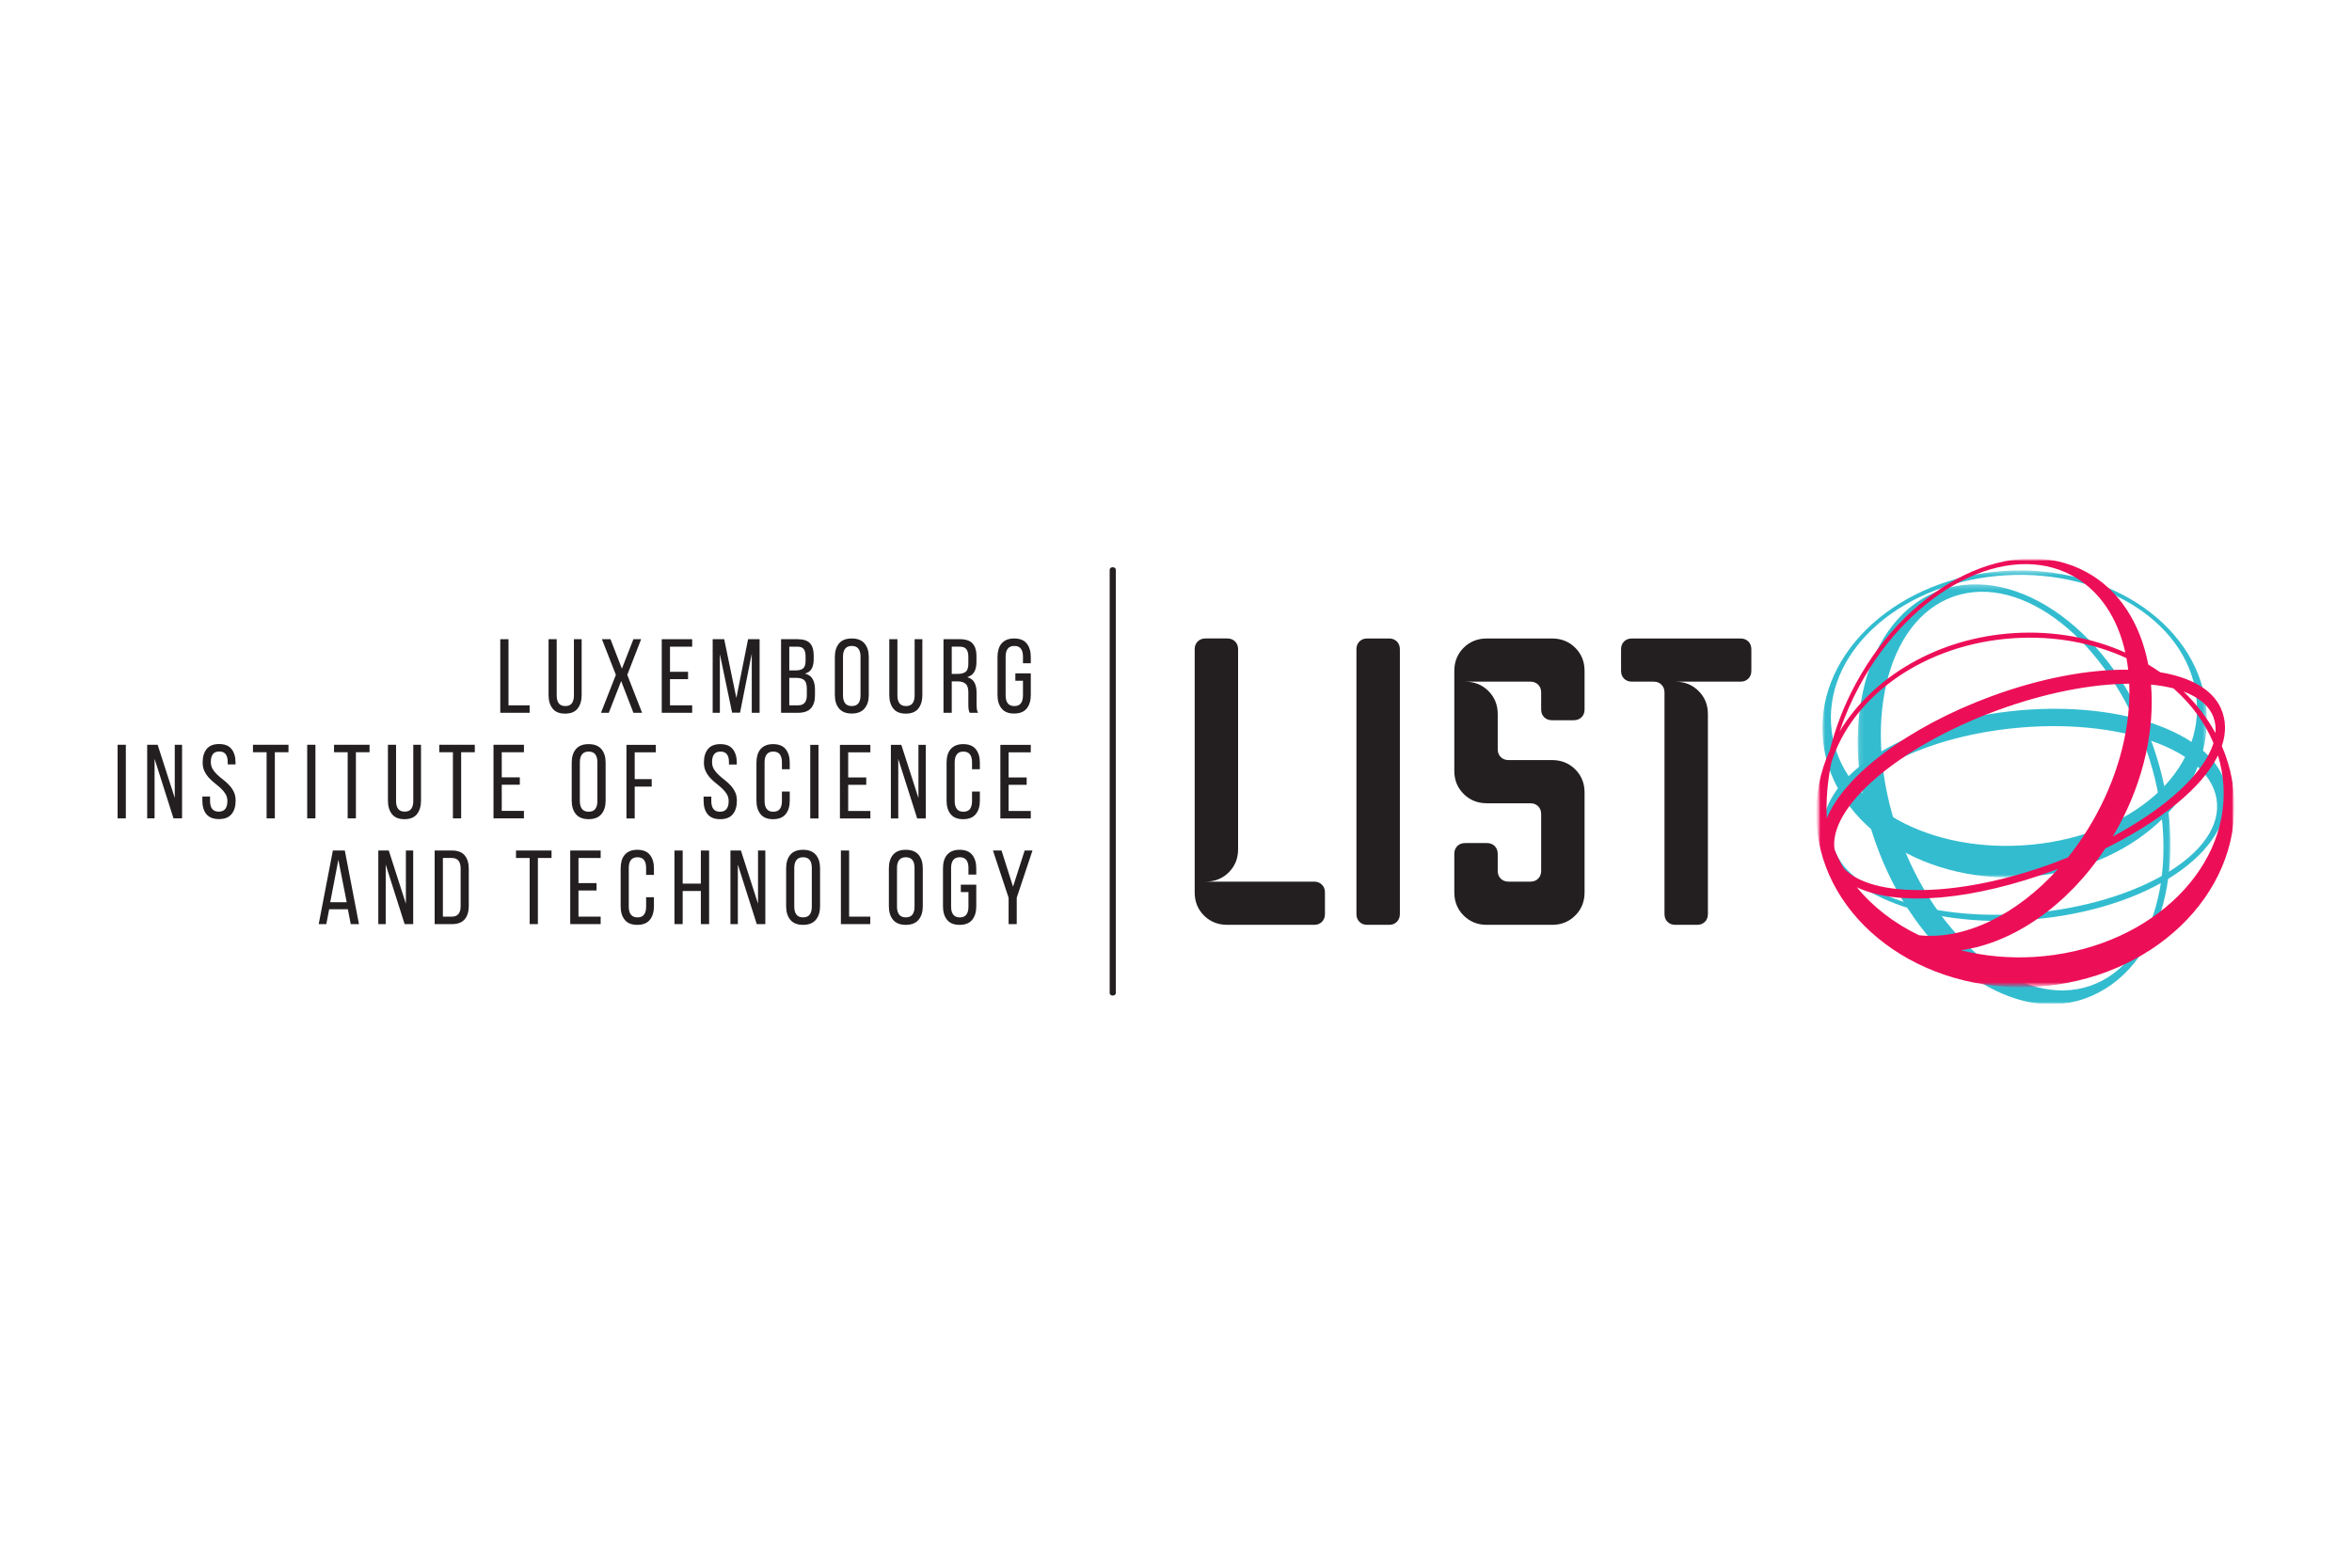 <?xml version="1.0" encoding="UTF-8"?>
<svg xmlns="http://www.w3.org/2000/svg" width="480" height="320" viewBox="0 0 480 320" fill="none">
  <rect width="480" height="320" fill="white"></rect>
  <g clip-path="url(#clip0_80_141)">
    <mask id="mask0_80_141" style="mask-type:luminance" maskUnits="userSpaceOnUse" x="-13" y="79" width="510" height="161">
      <path d="M-12.778 239.81H496.021V79.19H-12.778V239.81Z" fill="white"></path>
    </mask>
    <g mask="url(#mask0_80_141)">
      <mask id="mask1_80_141" style="mask-type:luminance" maskUnits="userSpaceOnUse" x="-13" y="79" width="510" height="161">
        <path d="M-12.778 79.19H496.021V239.81H-12.778V79.19Z" fill="white"></path>
      </mask>
      <g mask="url(#mask1_80_141)">
        <path d="M243.814 132.527C243.814 131.875 244.016 131.345 244.427 130.936C244.841 130.533 245.373 130.322 246.029 130.322H250.459C251.119 130.322 251.645 130.533 252.063 130.936C252.468 131.345 252.672 131.875 252.672 132.527V173.356C252.672 175.232 252.035 176.803 250.768 178.067C249.495 179.333 247.91 179.963 246.029 179.963H268.185C268.836 179.963 269.373 180.169 269.778 180.579C270.19 180.984 270.397 181.518 270.397 182.168V186.576C270.397 187.232 270.19 187.76 269.778 188.167C269.373 188.58 268.836 188.779 268.185 188.779H250.459C248.57 188.779 246.991 188.151 245.716 186.883C244.445 185.617 243.814 184.048 243.814 182.168V132.527Z" fill="#231F20"></path>
        <path d="M279.039 188.779C278.382 188.779 277.849 188.578 277.44 188.167C277.03 187.758 276.823 187.23 276.823 186.576V132.527C276.823 131.875 277.03 131.345 277.44 130.934C277.849 130.529 278.382 130.324 279.039 130.324H283.47C284.126 130.324 284.658 130.529 285.071 130.934C285.475 131.345 285.689 131.875 285.689 132.527V186.576C285.689 187.23 285.475 187.758 285.071 188.167C284.658 188.578 284.126 188.779 283.47 188.779H279.039Z" fill="#231F20"></path>
        <path d="M316.736 130.328C318.624 130.328 320.207 130.956 321.472 132.218C322.748 133.49 323.381 135.062 323.381 136.94V144.811C323.381 145.465 323.172 145.991 322.768 146.398C322.355 146.809 321.822 147.016 321.167 147.016H316.736C316.079 147.016 315.546 146.809 315.135 146.398C314.727 145.991 314.522 145.465 314.522 144.811V141.348C314.522 140.696 314.314 140.166 313.907 139.753C313.491 139.347 312.961 139.141 312.305 139.141H299.013C300.896 139.141 302.478 139.775 303.752 141.039C305.021 142.307 305.658 143.878 305.658 145.758V152.943C305.658 153.593 305.866 154.125 306.273 154.532C306.685 154.945 307.219 155.148 307.874 155.148H316.736C318.624 155.148 320.207 155.778 321.472 157.044C322.748 158.31 323.381 159.881 323.381 161.759V182.166C323.381 184.046 322.748 185.613 321.472 186.881C320.207 188.15 318.624 188.78 316.736 188.78H303.442C301.554 188.78 299.975 188.15 298.702 186.881C297.434 185.613 296.798 184.046 296.798 182.166V174.291C296.798 173.643 297 173.111 297.411 172.702C297.825 172.293 298.357 172.088 299.013 172.088H303.442C304.097 172.088 304.636 172.293 305.043 172.702C305.452 173.111 305.658 173.643 305.658 174.291V177.758C305.658 178.416 305.866 178.944 306.273 179.351C306.685 179.761 307.219 179.963 307.874 179.963H312.305C312.961 179.963 313.491 179.761 313.907 179.351C314.314 178.944 314.522 178.416 314.522 177.758V166.169C314.522 165.513 314.314 164.983 313.907 164.576C313.491 164.165 312.961 163.964 312.305 163.964H303.442C301.554 163.964 299.975 163.328 298.702 162.062C297.434 160.796 296.798 159.231 296.798 157.347V136.94C296.798 135.062 297.434 133.49 298.702 132.218C299.975 130.956 301.554 130.328 303.442 130.328H316.736Z" fill="#231F20"></path>
        <path d="M341.902 188.779C341.249 188.779 340.718 188.578 340.307 188.167C339.899 187.762 339.692 187.23 339.692 186.574V141.347C339.692 140.695 339.484 140.163 339.074 139.752C338.663 139.347 338.133 139.14 337.473 139.14H333.048C332.391 139.14 331.856 138.939 331.443 138.528C331.032 138.119 330.828 137.591 330.828 136.939V132.531C330.828 131.875 331.032 131.347 331.443 130.934C331.856 130.529 332.391 130.328 333.048 130.328H355.199C355.854 130.328 356.382 130.529 356.802 130.934C357.207 131.347 357.419 131.875 357.419 132.531V136.939C357.419 137.591 357.207 138.119 356.802 138.528C356.382 138.939 355.854 139.14 355.199 139.14H341.902C343.792 139.14 345.371 139.774 346.641 141.04C347.914 142.308 348.551 143.873 348.551 145.757V186.574C348.551 187.23 348.346 187.762 347.938 188.167C347.523 188.578 346.992 188.779 346.339 188.779H341.902Z" fill="#231F20"></path>
        <path d="M227.09 203.221C226.745 203.221 226.464 202.996 226.464 202.722V116.279C226.464 116.004 226.745 115.779 227.09 115.779C227.436 115.779 227.717 116.004 227.717 116.279V202.722C227.717 202.996 227.436 203.221 227.09 203.221Z" fill="#231F20"></path>
        <mask id="mask2_80_141" style="mask-type:luminance" maskUnits="userSpaceOnUse" x="370" y="114" width="86" height="91">
          <path d="M370.642 114H456V205H370.642V114Z" fill="white"></path>
        </mask>
        <g mask="url(#mask2_80_141)">
          <mask id="mask3_80_141" style="mask-type:luminance" maskUnits="userSpaceOnUse" x="379" y="119" width="64" height="86">
            <path d="M379.124 119.267H442.966V205H379.124V119.267Z" fill="white"></path>
          </mask>
          <g mask="url(#mask3_80_141)">
            <path d="M426.633 201.205C412.697 206.053 395.153 192.192 387.447 170.25C379.743 148.31 384.799 126.598 398.739 121.751C412.675 116.911 430.221 130.77 437.923 152.708C445.629 174.648 440.569 196.364 426.633 201.205ZM396.083 120.451C380.626 125.842 374.638 148.852 382.73 171.891C390.815 194.925 409.91 209.249 425.37 203.868C441.46 198.268 447.472 175.252 439.385 152.214C431.296 129.183 411.87 114.945 396.083 120.451Z" fill="#33BCCF"></path>
          </g>
          <mask id="mask4_80_141" style="mask-type:luminance" maskUnits="userSpaceOnUse" x="371" y="116" width="80" height="64">
            <path d="M371.912 116.442H450.375V179.112H371.912V116.442Z" fill="white"></path>
          </mask>
          <g mask="url(#mask4_80_141)">
            <path d="M448.331 143.339C449.281 158.893 433.336 171.321 412.725 172.561C392.111 173.805 374.634 163.393 373.688 147.841C372.738 132.284 388.681 118.666 409.296 117.428C429.908 116.184 447.387 127.785 448.331 143.339ZM371.959 150.139C373.008 167.396 391.403 180.327 413.047 179.021C434.685 177.715 451.38 162.669 450.327 145.416C449.279 128.16 430.88 115.231 409.24 116.533C387.598 117.837 370.907 132.883 371.959 150.139Z" fill="#33BCCF"></path>
          </g>
          <path d="M452.457 164.034C451.802 153.062 432.376 146.287 410.248 148.715C389.304 151.014 373.466 160.809 373.882 170.745C374.291 180.739 390.976 187.87 412.156 186.576C434.551 185.209 453.129 175.059 452.457 164.034ZM372.055 169.503C371.603 158.512 388.134 147.717 410.071 145.209C433.31 142.551 453.797 150.105 454.539 162.292C454.539 175.454 436.047 186.431 412.497 187.852C390.282 189.192 372.508 180.552 372.055 169.503Z" fill="#33BCCF"></path>
          <mask id="mask5_80_141" style="mask-type:luminance" maskUnits="userSpaceOnUse" x="370" y="114" width="86" height="88">
            <path d="M370.642 114H456V201.507H370.642V114Z" fill="white"></path>
          </mask>
          <g mask="url(#mask5_80_141)">
            <mask id="mask6_80_141" style="mask-type:luminance" maskUnits="userSpaceOnUse" x="370" y="114" width="86" height="88">
              <path d="M370.642 114H456V201.507H370.642V114Z" fill="white"></path>
            </mask>
            <g mask="url(#mask6_80_141)">
              <path d="M415.154 195.33C409.911 195.647 404.854 195.142 400.163 193.968C410.766 192.509 421.87 184.965 429.655 173.189C440.802 167.692 449.379 160.854 452.648 154.211C453.251 156.181 453.636 158.231 453.767 160.344C454.858 178.314 437.571 193.978 415.154 195.33ZM379.518 139.931C390.166 120.276 409.616 110.246 422.957 117.517C428.576 120.581 432.206 126.231 433.741 133.209C427.047 130.222 419.297 128.731 411.125 129.225C395.45 130.17 382.198 138.163 375.444 149.283C376.488 146.155 377.844 143.017 379.518 139.931ZM432.341 168.727C437.599 159.03 439.735 148.749 438.984 139.74C440.646 139.899 442.183 140.162 443.579 140.519C447.175 143.695 449.976 147.473 451.732 151.674C449.861 157.756 442.171 164.875 431.194 170.746C431.587 170.083 431.97 169.413 432.341 168.727ZM419.036 176.185C399.948 183.226 382.021 183.448 376.24 177.198C375.533 175.978 374.911 174.72 374.397 173.418C373.112 164.831 387.298 152.487 407.438 145.059C417.282 141.426 426.815 139.61 434.539 139.556C434.872 147.848 432.692 157.28 427.826 166.263C426.097 169.451 424.137 172.381 422.009 175.031C421.031 175.425 420.045 175.812 419.036 176.185ZM373.715 155.772C377.918 142.066 392.828 131.363 411.185 130.256C419.49 129.754 427.329 131.293 433.971 134.333C434.112 135.105 434.225 135.896 434.32 136.699C426.309 136.626 416.544 138.386 406.353 142.142C389.196 148.472 376.293 158.428 372.818 167.042C372.636 163.46 372.935 159.662 373.715 155.772ZM391.639 190.908C386.552 188.46 382.212 185.116 378.957 181.117C387.627 185.204 402.939 183.665 419.274 177.638C419.533 177.543 419.787 177.441 420.041 177.345C411.558 186.783 400.916 191.907 391.639 190.908ZM451.734 146.42C452.11 147.431 452.231 148.506 452.134 149.632C450.442 146.526 448.243 143.677 445.628 141.155C448.707 142.3 450.853 144.056 451.734 146.42ZM455.941 162.752C455.72 159.072 454.848 155.561 453.439 152.288C454.342 149.602 454.332 146.971 453.203 144.504C451.466 140.703 447.021 138.241 440.848 137.224C440.059 136.674 439.253 136.149 438.422 135.649C436.831 127.316 432.555 120.45 425.793 116.765C410.994 108.699 389.934 118.881 378.749 139.512C376.343 143.954 374.593 148.516 373.471 153.025C371.394 157.642 370.38 162.672 370.698 167.888C371.912 187.824 391.979 202.834 415.519 201.414C439.059 199.997 457.162 182.686 455.941 162.752Z" fill="#ED0E58"></path>
            </g>
          </g>
        </g>
        <path d="M102.095 145.497V130.475H103.775V143.974H108.091V145.497H102.095Z" fill="#231F20"></path>
        <path d="M113.611 141.956C113.611 142.642 113.751 143.178 114.031 143.555C114.311 143.934 114.761 144.123 115.378 144.123C115.985 144.123 116.425 143.934 116.705 143.555C116.986 143.178 117.125 142.642 117.125 141.956V130.475H118.702V141.872C118.702 143.015 118.428 143.934 117.883 144.628C117.334 145.323 116.481 145.668 115.316 145.668C114.164 145.668 113.315 145.323 112.771 144.628C112.224 143.934 111.952 143.015 111.952 141.872V130.475H113.611V141.956Z" fill="#231F20"></path>
        <path d="M126.767 139.017L124.244 145.498H122.649L125.688 137.751L122.842 130.476H124.589L126.918 136.485L129.268 130.476H130.843L128.017 137.751L131.039 145.498H129.268L126.767 139.017Z" fill="#231F20"></path>
        <path d="M140.419 137.129V138.632H136.733V143.973H141.26V145.496H135.051V130.476H141.26V132.001H136.733V137.129H140.419Z" fill="#231F20"></path>
        <path d="M151.03 145.476H149.412L146.912 133.525V145.498H145.443V130.476H147.795L150.278 142.472L152.669 130.476H155.021V145.498H153.424V133.417L151.03 145.476Z" fill="#231F20"></path>
        <path d="M162.871 143.974C164.064 143.974 164.659 143.294 164.659 141.936V140.605C164.659 139.761 164.492 139.177 164.155 138.856C163.816 138.533 163.28 138.372 162.548 138.372H161.08V143.974H162.871ZM162.374 136.849C163.05 136.849 163.558 136.713 163.895 136.442C164.234 136.169 164.403 135.64 164.403 134.851V133.974C164.403 133.3 164.276 132.804 164.024 132.483C163.774 132.16 163.344 132 162.741 132H161.08V136.849H162.374ZM162.784 130.475C163.964 130.475 164.805 130.752 165.309 131.304C165.811 131.853 166.063 132.686 166.063 133.802V134.51C166.063 135.312 165.934 135.961 165.674 136.452C165.416 136.946 164.956 137.293 164.294 137.491C165.028 137.694 165.547 138.073 165.857 138.631C166.166 139.189 166.321 139.883 166.321 140.712V141.976C166.321 143.107 166.041 143.978 165.48 144.584C164.92 145.194 164.048 145.497 162.871 145.497H159.4V130.475H162.784Z" fill="#231F20"></path>
        <path d="M172.039 141.956C172.039 142.642 172.186 143.178 172.48 143.555C172.777 143.934 173.224 144.123 173.827 144.123C174.449 144.123 174.9 143.934 175.189 143.555C175.475 143.178 175.616 142.642 175.616 141.956V134.018C175.616 133.328 175.475 132.798 175.189 132.417C174.9 132.042 174.449 131.849 173.827 131.849C173.224 131.849 172.777 132.042 172.48 132.417C172.186 132.798 172.039 133.328 172.039 134.018V141.956ZM170.379 134.102C170.379 132.943 170.663 132.024 171.23 131.346C171.799 130.665 172.664 130.326 173.827 130.326C174.993 130.326 175.862 130.665 176.439 131.346C177.014 132.024 177.3 132.943 177.3 134.102V141.871C177.3 143.015 177.014 143.93 176.439 144.616C175.862 145.302 174.993 145.647 173.827 145.647C172.664 145.647 171.799 145.302 171.23 144.616C170.663 143.93 170.379 143.015 170.379 141.871V134.102Z" fill="#231F20"></path>
        <path d="M183.145 141.956C183.145 142.642 183.285 143.178 183.565 143.555C183.845 143.934 184.295 144.123 184.912 144.123C185.519 144.123 185.959 143.934 186.239 143.555C186.519 143.178 186.659 142.642 186.659 141.956V130.475H188.236V141.872C188.236 143.015 187.961 143.934 187.417 144.628C186.868 145.323 186.015 145.668 184.85 145.668C183.698 145.668 182.849 145.323 182.304 144.628C181.758 143.934 181.486 143.015 181.486 141.872V130.475H183.145V141.956Z" fill="#231F20"></path>
        <path d="M195.481 137.557C196.157 137.557 196.681 137.419 197.056 137.14C197.429 136.861 197.619 136.315 197.619 135.497V134.062C197.619 133.372 197.484 132.858 197.217 132.515C196.951 132.172 196.504 131.999 195.87 131.999H194.233V137.557H195.481ZM195.913 130.474C197.107 130.474 197.964 130.769 198.492 131.355C199.016 131.943 199.277 132.794 199.277 133.909V135.131C199.277 135.964 199.127 136.636 198.825 137.152C198.522 137.663 198.048 138.023 197.403 138.225C198.091 138.424 198.579 138.789 198.867 139.327C199.156 139.865 199.299 140.541 199.299 141.355V143.695C199.299 144.024 199.313 144.343 199.343 144.65C199.371 144.957 199.458 145.24 199.601 145.497H197.897C197.796 145.282 197.724 145.051 197.679 144.8C197.639 144.55 197.619 144.174 197.619 143.673V141.313C197.619 140.47 197.427 139.887 197.044 139.566C196.665 139.243 196.122 139.082 195.416 139.082H194.233V145.497H192.549V130.474H195.913Z" fill="#231F20"></path>
        <path d="M206.956 130.325C208.122 130.325 208.979 130.668 209.536 131.355C210.088 132.045 210.365 132.96 210.365 134.101V135.39H208.769V134.017C208.769 133.331 208.626 132.797 208.348 132.418C208.068 132.041 207.618 131.85 206.999 131.85C206.398 131.85 205.95 132.041 205.662 132.418C205.375 132.797 205.23 133.331 205.23 134.017V141.955C205.23 142.643 205.375 143.177 205.662 143.554C205.95 143.935 206.398 144.126 206.999 144.126C207.618 144.126 208.068 143.935 208.348 143.554C208.626 143.177 208.769 142.643 208.769 141.955V138.953H207.214V137.45H210.365V141.87C210.365 143.016 210.088 143.931 209.536 144.615C208.979 145.303 208.122 145.648 206.956 145.648C205.805 145.648 204.954 145.303 204.401 144.615C203.848 143.931 203.572 143.016 203.572 141.87V134.101C203.572 133.534 203.641 133.012 203.776 132.546C203.911 132.083 204.121 131.684 204.401 131.355C204.681 131.028 205.032 130.773 205.456 130.594C205.883 130.418 206.382 130.325 206.956 130.325Z" fill="#231F20"></path>
        <path d="M25.68 167.045H24V152.023H25.68V167.045Z" fill="#231F20"></path>
        <path d="M31.547 167.045H30.037V152.023H32.172L35.666 162.881V152.023H37.156V167.045H35.409L31.547 154.9V167.045Z" fill="#231F20"></path>
        <path d="M44.703 151.873C45.853 151.873 46.704 152.212 47.248 152.892C47.793 153.572 48.067 154.485 48.067 155.629V156.038H46.472V155.543C46.472 154.857 46.335 154.327 46.062 153.954C45.79 153.582 45.35 153.398 44.745 153.398C44.144 153.398 43.703 153.582 43.432 153.954C43.158 154.327 43.023 154.849 43.023 155.521C43.023 156.078 43.148 156.564 43.396 156.981C43.65 157.397 43.963 157.778 44.336 158.127C44.711 158.48 45.117 158.821 45.554 159.16C45.996 159.495 46.401 159.865 46.774 160.264C47.147 160.663 47.46 161.119 47.714 161.628C47.964 162.134 48.089 162.74 48.089 163.442C48.089 164.586 47.811 165.499 47.26 166.177C46.706 166.853 45.846 167.196 44.681 167.196C43.517 167.196 42.662 166.853 42.115 166.177C41.567 165.499 41.297 164.586 41.297 163.442V162.581H42.87V163.524C42.87 164.212 43.015 164.74 43.301 165.113C43.59 165.487 44.033 165.673 44.639 165.673C45.242 165.673 45.687 165.487 45.976 165.113C46.264 164.74 46.409 164.212 46.409 163.524C46.409 162.969 46.282 162.483 46.03 162.078C45.778 161.67 45.463 161.289 45.092 160.938C44.717 160.589 44.314 160.246 43.886 159.911C43.455 159.576 43.049 159.204 42.676 158.805C42.303 158.404 41.986 157.95 41.738 157.443C41.486 156.935 41.359 156.331 41.359 155.629C41.359 154.469 41.633 153.554 42.18 152.882C42.727 152.208 43.568 151.873 44.703 151.873Z" fill="#231F20"></path>
        <path d="M54.41 167.045V153.547H51.627V152.023H58.876V153.547H56.09V167.045H54.41Z" fill="#231F20"></path>
        <path d="M64.374 167.045H62.694V152.023H64.374V167.045Z" fill="#231F20"></path>
        <path d="M70.953 167.045V153.547H68.17V152.023H75.418V153.547H72.633V167.045H70.953Z" fill="#231F20"></path>
        <path d="M80.83 163.503C80.83 164.189 80.969 164.725 81.249 165.102C81.53 165.482 81.979 165.67 82.597 165.67C83.204 165.67 83.643 165.482 83.924 165.102C84.204 164.725 84.343 164.189 84.343 163.503V152.022H85.92V163.419C85.92 164.563 85.646 165.482 85.101 166.176C84.553 166.87 83.7 167.215 82.534 167.215C81.382 167.215 80.533 166.87 79.989 166.176C79.442 165.482 79.17 164.563 79.17 163.419V152.022H80.83V163.503Z" fill="#231F20"></path>
        <path d="M92.433 167.045V153.547H89.65V152.023H96.898V153.547H94.113V167.045H92.433Z" fill="#231F20"></path>
        <path d="M106.085 158.676V160.179H102.398V165.52H106.926V167.043H100.714V152.023H106.926V153.548H102.398V158.676H106.085Z" fill="#231F20"></path>
        <path d="M118.336 163.523C118.336 164.21 118.486 164.743 118.778 165.122C119.075 165.502 119.522 165.69 120.127 165.69C120.746 165.69 121.198 165.502 121.487 165.122C121.773 164.743 121.914 164.21 121.914 163.523V155.586C121.914 154.896 121.773 154.366 121.487 153.985C121.198 153.608 120.746 153.417 120.127 153.417C119.522 153.417 119.075 153.608 118.778 153.985C118.486 154.366 118.336 154.896 118.336 155.586V163.523ZM116.677 155.67C116.677 154.51 116.961 153.592 117.528 152.913C118.096 152.231 118.962 151.892 120.127 151.892C121.291 151.892 122.16 152.231 122.737 152.913C123.312 153.592 123.598 154.51 123.598 155.67V163.437C123.598 164.583 123.312 165.498 122.737 166.182C122.16 166.87 121.291 167.213 120.127 167.213C118.962 167.213 118.096 166.87 117.528 166.182C116.961 165.498 116.677 164.583 116.677 163.437V155.67Z" fill="#231F20"></path>
        <path d="M133.002 159.037V160.562H129.531V167.065H127.849V152.043H133.843V153.565H129.531V159.037H133.002Z" fill="#231F20"></path>
        <path d="M146.999 151.892C148.148 151.892 148.999 152.231 149.544 152.913C150.088 153.593 150.363 154.506 150.363 155.648V156.057H148.767V155.561C148.767 154.875 148.63 154.345 148.358 153.976C148.086 153.603 147.646 153.416 147.041 153.416C146.44 153.416 145.998 153.603 145.728 153.976C145.454 154.345 145.319 154.867 145.319 155.541C145.319 156.099 145.444 156.585 145.692 157C145.946 157.415 146.258 157.798 146.632 158.148C147.007 158.499 147.412 158.842 147.85 159.181C148.291 159.514 148.697 159.885 149.07 160.282C149.443 160.682 149.756 161.139 150.01 161.649C150.26 162.152 150.385 162.758 150.385 163.461C150.385 164.604 150.107 165.517 149.556 166.197C149.001 166.872 148.142 167.215 146.976 167.215C145.813 167.215 144.958 166.872 144.411 166.197C143.863 165.517 143.592 164.604 143.592 163.461V162.602H145.165V163.543C145.165 164.231 145.311 164.761 145.597 165.132C145.885 165.507 146.329 165.692 146.934 165.692C147.537 165.692 147.983 165.507 148.271 165.132C148.56 164.761 148.705 164.231 148.705 163.543C148.705 162.989 148.578 162.502 148.326 162.096C148.074 161.689 147.759 161.31 147.388 160.959C147.013 160.609 146.609 160.266 146.182 159.929C145.75 159.594 145.345 159.225 144.972 158.824C144.599 158.422 144.282 157.971 144.034 157.461C143.782 156.954 143.655 156.35 143.655 155.648C143.655 154.488 143.929 153.573 144.476 152.903C145.022 152.229 145.863 151.892 146.999 151.892Z" fill="#231F20"></path>
        <path d="M157.762 151.892C158.928 151.892 159.785 152.235 160.342 152.921C160.894 153.611 161.171 154.526 161.171 155.67V157.022H159.575V155.585C159.575 154.897 159.432 154.365 159.154 153.986C158.873 153.607 158.424 153.416 157.805 153.416C157.204 153.416 156.756 153.607 156.467 153.986C156.179 154.365 156.036 154.897 156.036 155.585V163.523C156.036 164.211 156.179 164.743 156.467 165.122C156.756 165.503 157.204 165.692 157.805 165.692C158.424 165.692 158.873 165.503 159.154 165.122C159.432 164.743 159.575 164.211 159.575 163.523V161.571H161.171V163.437C161.171 164.584 160.894 165.499 160.342 166.181C159.785 166.869 158.928 167.215 157.762 167.215C156.611 167.215 155.76 166.869 155.207 166.181C154.654 165.499 154.378 164.584 154.378 163.437V155.67C154.378 155.1 154.447 154.58 154.582 154.115C154.717 153.649 154.927 153.252 155.207 152.921C155.487 152.596 155.838 152.341 156.262 152.162C156.687 151.984 157.187 151.892 157.762 151.892Z" fill="#231F20"></path>
        <path d="M167.036 167.065H165.356V152.043H167.036V167.065Z" fill="#231F20"></path>
        <path d="M176.785 158.697V160.198H173.098V165.541H177.626V167.064H171.414V152.044H177.626V153.567H173.098V158.697H176.785Z" fill="#231F20"></path>
        <path d="M183.32 167.065H181.809V152.043H183.945L187.438 162.901V152.043H188.928V167.065H187.182L183.32 154.918V167.065Z" fill="#231F20"></path>
        <path d="M196.562 151.892C197.728 151.892 198.585 152.235 199.141 152.921C199.694 153.611 199.97 154.526 199.97 155.67V157.022H198.375V155.585C198.375 154.897 198.232 154.365 197.953 153.986C197.673 153.607 197.223 153.416 196.604 153.416C196.003 153.416 195.555 153.607 195.267 153.986C194.979 154.365 194.835 154.897 194.835 155.585V163.523C194.835 164.211 194.979 164.743 195.267 165.122C195.555 165.503 196.003 165.692 196.604 165.692C197.223 165.692 197.673 165.503 197.953 165.122C198.232 164.743 198.375 164.211 198.375 163.523V161.571H199.97V163.437C199.97 164.584 199.694 165.499 199.141 166.181C198.585 166.869 197.728 167.215 196.562 167.215C195.41 167.215 194.559 166.869 194.007 166.181C193.454 165.499 193.178 164.584 193.178 163.437V155.67C193.178 155.1 193.246 154.58 193.381 154.115C193.516 153.649 193.726 153.252 194.007 152.921C194.287 152.596 194.638 152.341 195.061 152.162C195.487 151.984 195.987 151.892 196.562 151.892Z" fill="#231F20"></path>
        <path d="M209.523 158.697V160.198H205.837V165.541H210.364V167.064H204.153V152.044H210.364V153.567H205.837V158.697H209.523Z" fill="#231F20"></path>
        <path d="M67.394 184.168H70.758L69.054 175.5L67.394 184.168ZM67.178 185.604L66.595 188.632H65.042L67.933 173.61H70.371L73.259 188.632H71.579L70.994 185.604H67.178Z" fill="#231F20"></path>
        <path d="M78.717 188.631H77.206V173.609H79.342L82.835 184.467V173.609H84.326V188.631H82.579L78.717 176.486V188.631Z" fill="#231F20"></path>
        <path d="M92.218 187.108C92.821 187.108 93.27 186.927 93.565 186.56C93.861 186.197 94.007 185.671 94.007 184.983V177.26C94.007 176.572 93.861 176.046 93.565 175.681C93.27 175.316 92.815 175.135 92.195 175.135H90.385V187.108H92.218ZM92.24 173.609C93.418 173.609 94.285 173.944 94.84 174.606C95.392 175.276 95.668 176.187 95.668 177.346V184.921C95.668 186.078 95.392 186.985 94.84 187.641C94.285 188.304 93.418 188.631 92.24 188.631H88.704V173.609H92.24Z" fill="#231F20"></path>
        <path d="M108.093 188.631V175.133H105.31V173.609H112.558V175.133H109.773V188.631H108.093Z" fill="#231F20"></path>
        <path d="M121.743 180.263V181.768H118.057V187.107H122.584V188.63H116.375V173.61H122.584V175.136H118.057V180.263H121.743Z" fill="#231F20"></path>
        <path d="M130.048 173.461C131.214 173.461 132.071 173.804 132.627 174.49C133.18 175.18 133.456 176.095 133.456 177.237V178.587H131.861V177.15C131.861 176.464 131.718 175.931 131.439 175.551C131.159 175.176 130.709 174.984 130.09 174.984C129.489 174.984 129.041 175.176 128.753 175.551C128.467 175.931 128.321 176.464 128.321 177.15V185.09C128.321 185.776 128.467 186.312 128.753 186.687C129.041 187.068 129.489 187.261 130.09 187.261C130.709 187.261 131.159 187.068 131.439 186.687C131.718 186.312 131.861 185.776 131.861 185.09V183.138H133.456V185.006C133.456 186.151 133.18 187.066 132.627 187.75C132.071 188.439 131.214 188.784 130.048 188.784C128.896 188.784 128.045 188.439 127.493 187.75C126.94 187.066 126.664 186.151 126.664 185.006V177.237C126.664 176.665 126.732 176.145 126.867 175.682C127.003 175.218 127.212 174.819 127.493 174.49C127.773 174.161 128.124 173.906 128.547 173.727C128.975 173.551 129.473 173.461 130.048 173.461Z" fill="#231F20"></path>
        <path d="M139.322 181.872V188.629H137.642V173.609H139.322V180.367H143.031V173.609H144.715V188.629H143.031V181.872H139.322Z" fill="#231F20"></path>
        <path d="M150.58 188.631H149.069V173.609H151.205L154.698 184.467V173.609H156.189V188.631H154.442L150.58 176.486V188.631Z" fill="#231F20"></path>
        <path d="M162.097 185.089C162.097 185.775 162.244 186.311 162.539 186.688C162.835 187.067 163.283 187.258 163.886 187.258C164.507 187.258 164.959 187.067 165.247 186.688C165.534 186.311 165.675 185.775 165.675 185.089V177.152C165.675 176.462 165.534 175.932 165.247 175.551C164.959 175.175 164.507 174.983 163.886 174.983C163.283 174.983 162.835 175.175 162.539 175.551C162.244 175.932 162.097 176.462 162.097 177.152V185.089ZM160.437 177.236C160.437 176.076 160.722 175.157 161.288 174.479C161.857 173.801 162.722 173.462 163.886 173.462C165.052 173.462 165.921 173.801 166.498 174.479C167.072 175.157 167.359 176.076 167.359 177.236V185.007C167.359 186.149 167.072 187.063 166.498 187.752C165.921 188.438 165.052 188.783 163.886 188.783C162.722 188.783 161.857 188.438 161.288 187.752C160.722 187.063 160.437 186.149 160.437 185.007V177.236Z" fill="#231F20"></path>
        <path d="M171.61 188.631V173.609H173.29V187.108H177.606V188.631H171.61Z" fill="#231F20"></path>
        <path d="M183.061 185.089C183.061 185.775 183.208 186.311 183.503 186.688C183.799 187.067 184.247 187.258 184.85 187.258C185.471 187.258 185.923 187.067 186.211 186.688C186.497 186.311 186.639 185.775 186.639 185.089V177.152C186.639 176.462 186.497 175.932 186.211 175.551C185.923 175.175 185.471 174.983 184.85 174.983C184.247 174.983 183.799 175.175 183.503 175.551C183.208 175.932 183.061 176.462 183.061 177.152V185.089ZM181.401 177.236C181.401 176.076 181.685 175.157 182.252 174.479C182.821 173.801 183.686 173.462 184.85 173.462C186.015 173.462 186.885 173.801 187.461 174.479C188.036 175.157 188.323 176.076 188.323 177.236V185.007C188.323 186.149 188.036 187.063 187.461 187.752C186.885 188.438 186.015 188.783 184.85 188.783C183.686 188.783 182.821 188.438 182.252 187.752C181.685 187.063 181.401 186.149 181.401 185.007V177.236Z" fill="#231F20"></path>
        <path d="M195.83 173.461C196.995 173.461 197.853 173.804 198.409 174.49C198.962 175.18 199.238 176.095 199.238 177.237V178.525H197.643V177.15C197.643 176.464 197.5 175.931 197.221 175.551C196.941 175.176 196.491 174.984 195.872 174.984C195.271 174.984 194.823 175.176 194.535 175.551C194.247 175.931 194.103 176.464 194.103 177.15V185.09C194.103 185.776 194.247 186.312 194.535 186.687C194.823 187.068 195.271 187.261 195.872 187.261C196.491 187.261 196.941 187.068 197.221 186.687C197.5 186.312 197.643 185.776 197.643 185.09V182.088H196.088V180.583H199.238V185.006C199.238 186.151 198.962 187.066 198.409 187.75C197.853 188.439 196.995 188.784 195.83 188.784C194.678 188.784 193.827 188.439 193.274 187.75C192.722 187.066 192.446 186.151 192.446 185.006V177.237C192.446 176.665 192.514 176.145 192.649 175.682C192.784 175.218 192.994 174.819 193.274 174.49C193.555 174.161 193.906 173.906 194.329 173.727C194.755 173.551 195.255 173.461 195.83 173.461Z" fill="#231F20"></path>
        <path d="M205.837 183.246L202.645 173.609H204.391L206.743 180.992L209.115 173.609H210.71L207.497 183.246V188.631H205.837V183.246Z" fill="#231F20"></path>
      </g>
    </g>
  </g>
  <defs>
    <clipPath id="clip0_80_141">
      <rect width="432" height="91" fill="white" transform="translate(24 114)"></rect>
    </clipPath>
  </defs>
</svg>
